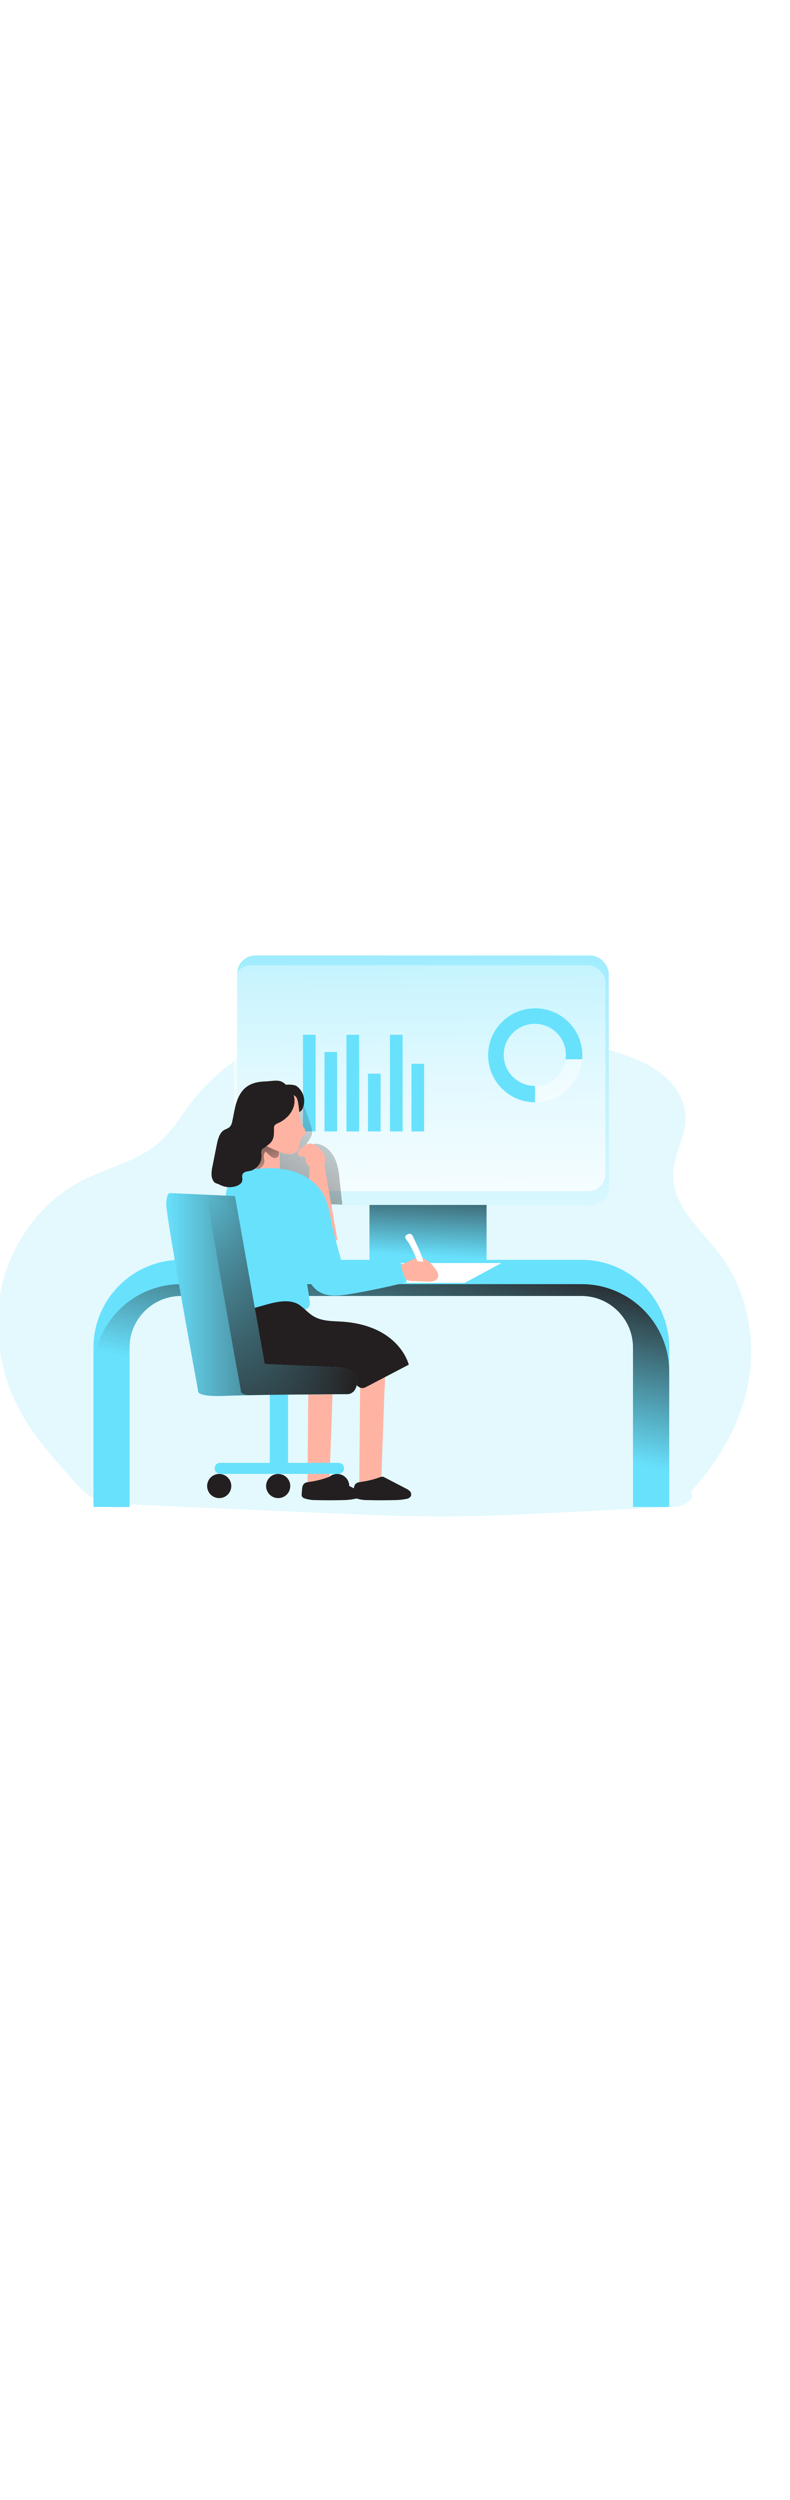 <svg id="_0112_report_analysis_3" xmlns="http://www.w3.org/2000/svg" xmlns:xlink="http://www.w3.org/1999/xlink" viewBox="0 0 500 500" data-imageid="report-analysis-3-82" imageName="Report Analysis 3" class="illustrations_image" style="width: 158px;"><defs><style>.cls-1_report-analysis-3-82{fill:url(#linear-gradient);}.cls-1_report-analysis-3-82,.cls-2_report-analysis-3-82,.cls-3_report-analysis-3-82,.cls-4_report-analysis-3-82,.cls-5_report-analysis-3-82,.cls-6_report-analysis-3-82,.cls-7_report-analysis-3-82,.cls-8_report-analysis-3-82,.cls-9_report-analysis-3-82,.cls-10_report-analysis-3-82,.cls-11_report-analysis-3-82,.cls-12_report-analysis-3-82,.cls-13_report-analysis-3-82,.cls-14_report-analysis-3-82,.cls-15_report-analysis-3-82{stroke-width:0px;}.cls-2_report-analysis-3-82{isolation:isolate;opacity:.18;}.cls-2_report-analysis-3-82,.cls-15_report-analysis-3-82{fill:#68e1fd;}.cls-3_report-analysis-3-82{fill:url(#linear-gradient-10-report-analysis-3-82);}.cls-4_report-analysis-3-82{fill:url(#linear-gradient-4-report-analysis-3-82);}.cls-5_report-analysis-3-82{fill:url(#linear-gradient-2-report-analysis-3-82);}.cls-6_report-analysis-3-82{fill:url(#linear-gradient-3-report-analysis-3-82);}.cls-7_report-analysis-3-82{fill:url(#linear-gradient-8-report-analysis-3-82);}.cls-8_report-analysis-3-82{fill:url(#linear-gradient-9-report-analysis-3-82);}.cls-9_report-analysis-3-82{fill:url(#linear-gradient-7-report-analysis-3-82);}.cls-10_report-analysis-3-82{fill:url(#linear-gradient-5-report-analysis-3-82);}.cls-11_report-analysis-3-82{fill:url(#linear-gradient-6-report-analysis-3-82);}.cls-12_report-analysis-3-82{fill:#231f20;}.cls-13_report-analysis-3-82{fill:#fff;}.cls-14_report-analysis-3-82{fill:#ffb4a3;}</style><linearGradient id="linear-gradient-report-analysis-3-82" x1="718.33" y1="2402.25" x2="742.14" y2="2515.69" gradientTransform="translate(-472.36 2739.59) scale(1 -1)" gradientUnits="userSpaceOnUse"><stop offset="0" stop-color="#231f20" stop-opacity="0"/><stop offset="1" stop-color="#231f20"/></linearGradient><linearGradient id="linear-gradient-2-report-analysis-3-82" x1="718.33" y1="2386.87" x2="742.14" y2="2500.31" xlink:href="#linear-gradient-report-analysis-3-82"/><linearGradient id="linear-gradient-3-report-analysis-3-82" x1="740.9" y1="2506.38" x2="743.85" y2="2563.5" gradientTransform="translate(-471 2760.19) scale(1 -1)" xlink:href="#linear-gradient-report-analysis-3-82"/><linearGradient id="linear-gradient-4-report-analysis-3-82" x1="736.75" y1="2802.12" x2="740.43" y2="2450.28" gradientTransform="translate(-471 2760.19) scale(1 -1)" gradientUnits="userSpaceOnUse"><stop offset=".02" stop-color="#fff" stop-opacity="0"/><stop offset=".32" stop-color="#fff" stop-opacity=".39"/><stop offset=".68" stop-color="#fff" stop-opacity=".68"/><stop offset="1" stop-color="#fff"/></linearGradient><linearGradient id="linear-gradient-5-report-analysis-3-82" x1="734.87" y1="2786.32" x2="738.22" y2="2467.05" xlink:href="#linear-gradient-4-report-analysis-3-82"/><linearGradient id="linear-gradient-6-report-analysis-3-82" x1="804.95" y1="2625.67" x2="855.39" y2="2555.96" gradientTransform="translate(-472.36 2739.59) scale(1 -1)" xlink:href="#linear-gradient-4-report-analysis-3-82"/><linearGradient id="linear-gradient-7-report-analysis-3-82" x1="701.16" y1="2598.93" x2="590.13" y2="2416.54" xlink:href="#linear-gradient-report-analysis-3-82"/><linearGradient id="linear-gradient-8-report-analysis-3-82" x1="649.47" y1="2529.7" x2="629.32" y2="2575.68" xlink:href="#linear-gradient-report-analysis-3-82"/><linearGradient id="linear-gradient-9-report-analysis-3-82" x1="577.61" y1="2461.45" x2="698.44" y2="2461.45" xlink:href="#linear-gradient-report-analysis-3-82"/><linearGradient id="linear-gradient-10-report-analysis-3-82" x1="664.07" y1="2480.57" x2="579.88" y2="2363.29" xlink:href="#linear-gradient-report-analysis-3-82"/></defs><path id="background_report-analysis-3-82" class="cls-2_report-analysis-3-82 targetColor" d="M81.31,410.97l99.56,4.37,24.63,1.09c26.71,1.16,53.43,2.33,80.14,2.13,22.37-.15,44.73-1.27,67.07-2.37l74.49-3.72c5.68-.28,13.58-4.94,9.95-9.32,18.19-20.13,32.99-45.46,37.01-72.29,4.02-26.83-1.75-55.47-17.93-77.25-12.2-16.39-30.89-31.3-30.22-51.74.39-12.31,8.16-23.58,7.95-35.89-.2-11.84-7.93-22.52-17.63-29.3-9.7-6.77-21.25-10.4-32.6-13.81-44.27-13.46-96.44-27.47-142.63-24.42-46.18,3.05-92.85,22.37-120.9,59.22-6.17,8.12-11.46,17.05-19.04,23.86-13.65,12.28-32.77,16.04-49.09,24.4-25.66,13.21-44.41,38.52-50.87,66.64-6.46,28.13-.88,58.54,13.79,83.37,7.72,13.04,17.79,24.51,27.79,35.91,5.46,6.24,11.1,12.59,18.36,16.6,7.26,4.01,13.03,6.76,20.16,2.53Z" style="fill: rgb(104, 225, 253);"/><g id="table_report-analysis-3-82"><path class="cls-15_report-analysis-3-82 targetColor" d="M423.57,412.6h-22.94v-100.94c-.02-17.99-14.6-32.58-32.6-32.6H114.61c-17.99.02-32.58,14.6-32.6,32.6v100.94h-22.84v-100.94c.04-30.63,24.85-55.44,55.48-55.48h253.42c30.63.04,55.44,24.85,55.48,55.48v100.94Z" style="fill: rgb(104, 225, 253);"/><path class="cls-1_report-analysis-3-82" d="M423.57,311.66v100.94h-22.94v-100.94c-.02-17.99-14.6-32.57-32.6-32.6H114.61c-17.99.02-32.57,14.6-32.6,32.6v100.94h-22.84v-100.94c.04-30.63,24.85-55.44,55.48-55.48h253.42c30.63.03,55.45,24.85,55.49,55.48Z"/><path class="cls-5_report-analysis-3-82" d="M423.57,327.04v100.94h-22.94v-116.32c-.02-17.99-14.6-32.57-32.6-32.6H114.61c-17.99.02-32.57,14.6-32.6,32.6v116.32h-22.84v-100.94c.04-30.63,24.85-55.44,55.48-55.48h253.42c30.63.03,55.45,24.85,55.49,55.48Z"/></g><polygon id="paper_report-analysis-3-82" class="cls-13_report-analysis-3-82" points="247.14 258.22 317.36 258.22 294.05 270.8 229.33 270.8 247.14 258.22"/><g id="data_graphic_report-analysis-3-82"><rect class="cls-15_report-analysis-3-82 targetColor" x="233.85" y="212.31" width="74.1" height="44.03" style="fill: rgb(104, 225, 253);"/><rect class="cls-6_report-analysis-3-82" x="233.85" y="212.31" width="74.1" height="44.03"/><rect class="cls-15_report-analysis-3-82 targetColor" x="150.09" y="63.58" width="235.18" height="157.86" rx="11.56" ry="11.56" style="fill: rgb(104, 225, 253);"/><rect class="cls-4_report-analysis-3-82" x="150.09" y="63.58" width="235.18" height="157.86" rx="11.56" ry="11.56"/><rect class="cls-10_report-analysis-3-82" x="148.04" y="69.73" width="235.18" height="143.03" rx="11" ry="11"/><rect class="cls-15_report-analysis-3-82 targetColor" x="191.75" y="113.77" width="8" height="61.15" style="fill: rgb(104, 225, 253);"/><rect class="cls-15_report-analysis-3-82 targetColor" x="205.37" y="124.68" width="8" height="50.24" style="fill: rgb(104, 225, 253);"/><rect class="cls-15_report-analysis-3-82 targetColor" x="219.28" y="113.77" width="8" height="61.15" style="fill: rgb(104, 225, 253);"/><rect class="cls-15_report-analysis-3-82 targetColor" x="232.9" y="138.36" width="8" height="36.55" style="fill: rgb(104, 225, 253);"/><rect class="cls-15_report-analysis-3-82 targetColor" x="246.81" y="113.77" width="8" height="61.15" style="fill: rgb(104, 225, 253);"/><rect class="cls-15_report-analysis-3-82 targetColor" x="260.42" y="132.12" width="8" height="42.8" style="fill: rgb(104, 225, 253);"/><path class="cls-15_report-analysis-3-82 targetColor" d="M338.78,97c-16.43-.05-29.78,13.23-29.83,29.66-.05,16.43,13.23,29.78,29.66,29.83h0v-10.36h-.12c-10.86,0-19.66-8.8-19.66-19.66s8.8-19.66,19.66-19.66,19.66,8.8,19.66,19.66h0c0,.94-.07,1.88-.21,2.81h10.5c.08-.83.12-1.67.12-2.51.01-16.43-13.3-29.75-29.72-29.77-.02,0-.04,0-.05,0Z" style="fill: rgb(104, 225, 253);"/><path class="cls-11_report-analysis-3-82" d="M368.44,129.26c-1.29,15.4-14.17,27.24-29.62,27.23h-.17v-10.36c9.73-.07,17.93-7.25,19.31-16.88h10.49Z"/></g><g id="character_report-analysis-3-82"><path class="cls-14_report-analysis-3-82" d="M241.42,392.01c-.2,1.27.07,2.57.76,3.65.85.79,1.91,1.31,3.06,1.49,3.84,1.1,7.34,3.15,10.18,5.95-8.2,1.92-16.7,2.2-25.01.81-1.6.11-2.99-1.09-3.1-2.69-.02-.29,0-.58.07-.86l.56-67.9c0-5.94,4.25-12.8,11.25-9.53,5.9,2.75,4.37,11.07,4.15,16.24-.65,17.61-1.29,35.22-1.91,52.84Z"/><path class="cls-14_report-analysis-3-82" d="M208.66,392.01c-.2,1.27.07,2.57.76,3.65.85.79,1.92,1.3,3.06,1.49,3.84,1.11,7.34,3.15,10.19,5.95-8.21,1.92-16.71,2.2-25.03.81-.97-.06-1.88-.48-2.55-1.18-.41-.72-.58-1.55-.49-2.37l.56-67.9c.05-5.94,4.26-12.8,11.25-9.53,5.9,2.75,4.37,11.07,4.15,16.24-.63,17.61-1.27,35.22-1.91,52.84Z"/><path class="cls-9_report-analysis-3-82" d="M215.05,206.93c-.44-5.04-.96-10.19-3.09-14.78-2.13-4.59-6.16-8.61-11.16-9.35-.62-.12-1.26-.09-1.87.08-1.2.39-1.9,1.61-2.81,2.48s-2.6,1.33-3.28.28c.85-3.56,4.37-6.18,4.7-9.83.06-1.6-.2-3.19-.76-4.69-1.46-4.64-3.07-9.23-4.84-13.77-.45-1.16-1.09-2.46-2.26-2.8-.85-.16-1.73,0-2.49.42-5.72,2.6-9.43,8.25-12.21,13.88-2.42,4.93-4.42,10.27-4.16,15.75.17,3.68,1.37,7.25,1.74,10.92.33,3.28,0,6.85,1.58,9.83,3.07,5.75,11.27,6.03,16.29,10.19,1.61,1.33,2.93,3.09,4.86,3.85,1.09.45,1.9,1.3,3.11,1.34,3.79.15,18.3.47,18.3.47,0,0-1.35-10.98-1.64-14.28Z"/><path class="cls-12_report-analysis-3-82" d="M186.75,145.74c.73.3,1.4.74,1.98,1.29,3.69,3.39,4.83,8.74,2.84,13.34-.27.69-.72,1.29-1.29,1.76-.46.26-.89.55-1.3.88-.08.11-.18.19-.31.24-.1.03-.21.03-.32,0-2.48-.84-4.79-2.1-6.84-3.72-1.94-1.98-3.5-4.29-4.61-6.83-1.04-2.04-1.29-5.37,1.09-6.74,1.06-.49,2.23-.7,3.4-.6,1.79-.18,3.6-.05,5.35.38Z"/><path class="cls-14_report-analysis-3-82" d="M195.53,208.76l.45-11.57,9.18-1.61,8.5,48.4s-13.11-8.25-13.7-9.46-4.42-25.77-4.42-25.77Z"/><path class="cls-14_report-analysis-3-82" d="M162.43,197.69c-.09.55-.04,1.12.15,1.64.21.38.52.7.91.91,1.17.57,2.47.84,3.77.8,2.71.09,5.46.09,8.13,0,.61,0,1.33-.13,1.61-.67.11-.27.15-.55.13-.84l-.11-9.89c.03-1.29-.08-2.58-.32-3.85-.43-2.16-1.79-4.03-3.72-5.09-1.78-.82-3.83-.85-5.64-.09-1.38.54-2.59,1.44-3.51,2.6-.58.99-.82,2.14-.69,3.28-.16,3.74-.39,7.5-.71,11.2Z"/><path class="cls-7_report-analysis-3-82" d="M175.95,190.94c-.7.74-1.75,1.01-2.72.71-.94-.32-1.81-.85-2.52-1.54-.93-.8-1.82-1.64-2.67-2.53-.74.99-1.13,2.2-1.09,3.44.07,1.3.58,2.6.27,3.87-.34,1-.94,1.89-1.74,2.59l-2.12,2.18c-.23.24-.52.5-.84.43-.16-.06-.3-.15-.42-.28-.67-.67-1.3-1.34-1.91-2.04-.29-.3-.52-.65-.69-1.03-.15-.48-.19-.98-.14-1.47l.12-2.89c0-.59.08-1.18.26-1.75.26-.54.57-1.06.93-1.55.53-.99,1-2.01,1.42-3.05.62-1.34,1.45-2.56,2.47-3.63.5-.59,1.14-1.04,1.86-1.32.5-.14,1.03-.21,1.55-.2,1.85-.06,3.7-.02,5.55.11.48,0,.96.09,1.42.24,1.67.66,3.42,2.99,2.72,4.81-.25.64-.74,1.09-.96,1.8-.29,1.05-.04,2.23-.75,3.11Z"/><path class="cls-15_report-analysis-3-82 targetColor" d="M183.72,199.7c8.98,2.29,17.48,7.86,21.54,16.18,2,4.05,2.87,8.53,3.81,12.96,2.1,10.04,4.61,19.99,7.53,29.85.08.46.32.88.68,1.18.4.2.85.26,1.29.17,10.97-.92,21.96-1.55,32.97-1.91.75-.1,1.51.01,2.21.32.71.47,1.24,1.18,1.51,1.99,1.36,3.14,2.05,6.52,2.03,9.94-11.92,2.97-23.94,5.48-36.05,7.52-6.69,1.09-14.1,1.97-19.75-1.79-4.15-2.76-6.49-7.49-8.63-12.02,1.31,5.99,2.35,12.02,3.11,18.11.33,1.34.14,2.75-.52,3.95-.97,1-2.29,1.58-3.68,1.64-10.71,1.7-21.59,2.03-32.39.98-3.05.18-5.68-2.1-5.95-5.13-4.3-14.35-4.07-29.71-7.65-44.27-.97-3.95-2.18-7.85-2.83-11.9-.54-4.13-.54-8.31,0-12.44.6-5.25,2.79-12.28,8.14-14.59,2.04-.88,4.47-.91,6.64-1.19,4.03-.59,8.09-.96,12.16-1.09,4.66-.09,9.31.43,13.84,1.55Z" style="fill: rgb(104, 225, 253);"/><path class="cls-14_report-analysis-3-82" d="M188.73,187.99c-.45,1.12.1,2.39,1.22,2.84.04.02.08.03.12.04.84.16,1.78-.34,2.52.07s.79,1.69.92,2.65c.25,1.51,1.16,2.82,2.48,3.59,1.32.76,2.85,1.09,4.37.94,1.93-.03,3.73-.97,4.85-2.55.72-1.29.91-2.81.51-4.23-.4-1.4-1.08-2.71-2-3.85-1.65-2.18-4.81-5.19-7.81-4.9-2.34.21-6.44,3.19-7.18,5.39Z"/><path class="cls-14_report-analysis-3-82" d="M262.26,255.36c.77-.42,1.6-.7,2.47-.83.97-.06,1.94.12,2.83.51,3.46,1.37,6.12,4.25,8.27,7.29.98,1.39,1.93,3.07,1.46,4.7-.46,1.28-1.53,2.26-2.85,2.6-1.31.32-2.66.42-4,.31l-9.73-.34c-.94.03-1.87-.13-2.74-.48-1.73-.84-2.4-2.92-2.89-4.78-.33-1.22-1.27-3.12-1.17-4.37.08-1.09.22-.87,1.17-1.22,2.47-.93,4.77-2.25,7.19-3.38Z"/><path class="cls-13_report-analysis-3-82" d="M263.7,255.95c.1.43.35.82.7,1.09.31.15.65.22.99.2h2.57c-.89-3.25-2.11-6.41-3.62-9.43l-2.77-6.02c-.4-.85-.91-1.8-1.81-2.04-1.09-.29-3.39.78-3.28,2.05s2,3.22,2.6,4.27c1.77,3.18,3.32,6.48,4.62,9.87Z"/><path class="cls-12_report-analysis-3-82" d="M215.93,295.26c8.99.55,18.03,2.57,25.84,7.06s14.32,11.6,16.97,20.21l-26.65,13.93c-.84.53-1.79.84-2.77.92-1.47,0-2.7-1.09-3.83-1.99-4.66-3.99-10.11-6.96-15.98-8.74-11.79-3.39-24.46-.8-36.57-2.62-3.14-.35-6.18-1.36-8.89-2.98-4.45-2.93-6.88-8.21-7.58-13.49s.12-10.62.93-15.87c.08-1.39.58-2.72,1.43-3.81.91-.79,2.01-1.32,3.2-1.53,8.21-2.18,20.16-6.85,27.8-1.38,3.33,2.39,5.85,5.57,9.59,7.47,5.18,2.62,10.9,2.48,16.52,2.83Z"/><path class="cls-12_report-analysis-3-82" d="M240.45,393.79c.5-.23,1.04-.36,1.59-.37.51.07.99.24,1.43.5l13.35,6.94c.98.43,1.88,1.05,2.63,1.81.76.79,1.01,1.94.64,2.97-.63,1.04-1.72,1.73-2.93,1.86-2.52.51-5.08.76-7.65.75-5.6.15-11.2.15-16.81,0-2.45.05-4.89-.32-7.22-1.09-.7-.19-1.29-.64-1.66-1.27-.18-.52-.22-1.07-.12-1.61.38-3.86-.21-6.82,4.05-7.44,4.33-.55,8.58-1.58,12.68-3.06Z"/><path class="cls-12_report-analysis-3-82" d="M207.69,393.79c.5-.23,1.04-.36,1.59-.37.51.07.99.24,1.43.5l13.36,6.94c.98.43,1.87,1.05,2.62,1.81.76.79,1.01,1.94.66,2.97-.63,1.04-1.72,1.73-2.93,1.86-2.52.51-5.08.76-7.65.75-5.61.15-11.21.15-16.81,0-2.45.05-4.9-.32-7.23-1.09-.69-.19-1.28-.65-1.65-1.27-.19-.51-.23-1.07-.13-1.61.39-3.86-.2-6.82,4.05-7.44,4.33-.55,8.58-1.58,12.68-3.06Z"/><rect class="cls-15_report-analysis-3-82 targetColor" x="170.76" y="339.57" width="11.55" height="51.27" style="fill: rgb(104, 225, 253);"/><path class="cls-15_report-analysis-3-82 targetColor" d="M139.35,384.67h74.89c1.93,0,3.5,1.56,3.5,3.49h0c0,1.93-1.56,3.49-3.5,3.49h-74.89c-1.93,0-3.5-1.56-3.5-3.49h0c0-1.93,1.56-3.49,3.5-3.49Z" style="fill: rgb(104, 225, 253);"/><circle class="cls-12_report-analysis-3-82" cx="138.74" cy="399.34" r="7.65"/><circle class="cls-12_report-analysis-3-82" cx="176.07" cy="399.34" r="7.65"/><circle class="cls-12_report-analysis-3-82" cx="213.38" cy="399.34" r="7.65"/><path class="cls-14_report-analysis-3-82" d="M179.76,151.4s5.9-1.21,7.92,2.18c2.02,3.4,1.34,14.63,3.76,17.72s2.69,4.83.26,6.71-1.88,7.12-3.08,8.74c-1.2,1.62-4.29,3.76-9.94,1.75-5.65-2.01-15.6-6.79-15.6-7.46s.29-28.73,16.68-29.64Z"/><path class="cls-12_report-analysis-3-82" d="M181.52,145.94c4.19,2.67,5.82,8.41,4.37,13.2-1.45,4.78-5.35,8.52-9.9,10.55-.97.29-1.81.91-2.36,1.76-.17.44-.24.91-.22,1.39,0,3.71.28,6.94-2.62,9.7-1.26,1.1-2.61,2.1-4.02,2.99-.34.21-.64.46-.9.76-.83,1.09-.48,2.55-.37,3.87.24,4.56-2.78,8.64-7.21,9.75-.91.2-1.84.26-2.72.55-.91.23-1.67.84-2.1,1.67-.49,1.18.09,2.55-.1,3.8-.28,1.82-2.09,3.01-3.82,3.59-3.56,1.16-7.43.81-10.72-.98-1.09-.62-2.38-.61-3.28-1.56-.95-1.16-1.52-2.59-1.64-4.09-.1-2,.1-4.01.58-5.95l2.73-13.71c.71-3.59,1.74-7.65,4.94-9.38,1.1-.43,2.14-.97,3.11-1.64.92-.99,1.52-2.24,1.7-3.58.9-3.89,1.4-7.89,2.57-11.7s3.09-7.56,6.24-10.02c3.33-2.59,7.65-3.48,11.91-3.63,6.05-.21,9.83-1.97,13.73,2.65"/><path class="cls-15_report-analysis-3-82 targetColor" d="M107.66,213.92s-2.41-.54-2.41,7.52,20.14,117.59,20.14,117.59c0,0-1.88,4.03,16.64,3.28,18.52-.75,78.13-1.09,78.13-1.09,0,0,5.36,0,5.9-7.79.54-7.79-11-9.13-11-9.13l-47.53-2.18-18.79-106.26-41.08-1.92Z" style="fill: rgb(104, 225, 253);"/><path class="cls-8_report-analysis-3-82" d="M226.06,333.39c-.54,7.79-5.9,7.79-5.9,7.79,0,0-38.52.17-63.24.66-6.04.12-11.25.25-14.89.42-18.57.81-16.65-3.28-16.65-3.28,0,0-20.14-109.48-20.14-117.54s2.42-7.52,2.42-7.52l25.65,1.17,15.42.71,18.79,106.32,47.53,2.18s11.55,1.3,11,9.09Z"/><path class="cls-3_report-analysis-3-82" d="M226.06,333.39c-.54,7.79-5.9,7.79-5.9,7.79,0,0-38.52.17-63.24.66-5.3-.94-4.42-2.81-4.42-2.81,0,0-20.14-109.54-20.14-117.59,0-3.45.45-5.33.96-6.35l15.42.71,18.79,106.32,47.53,2.18s11.55,1.3,11,9.09Z"/></g></svg>